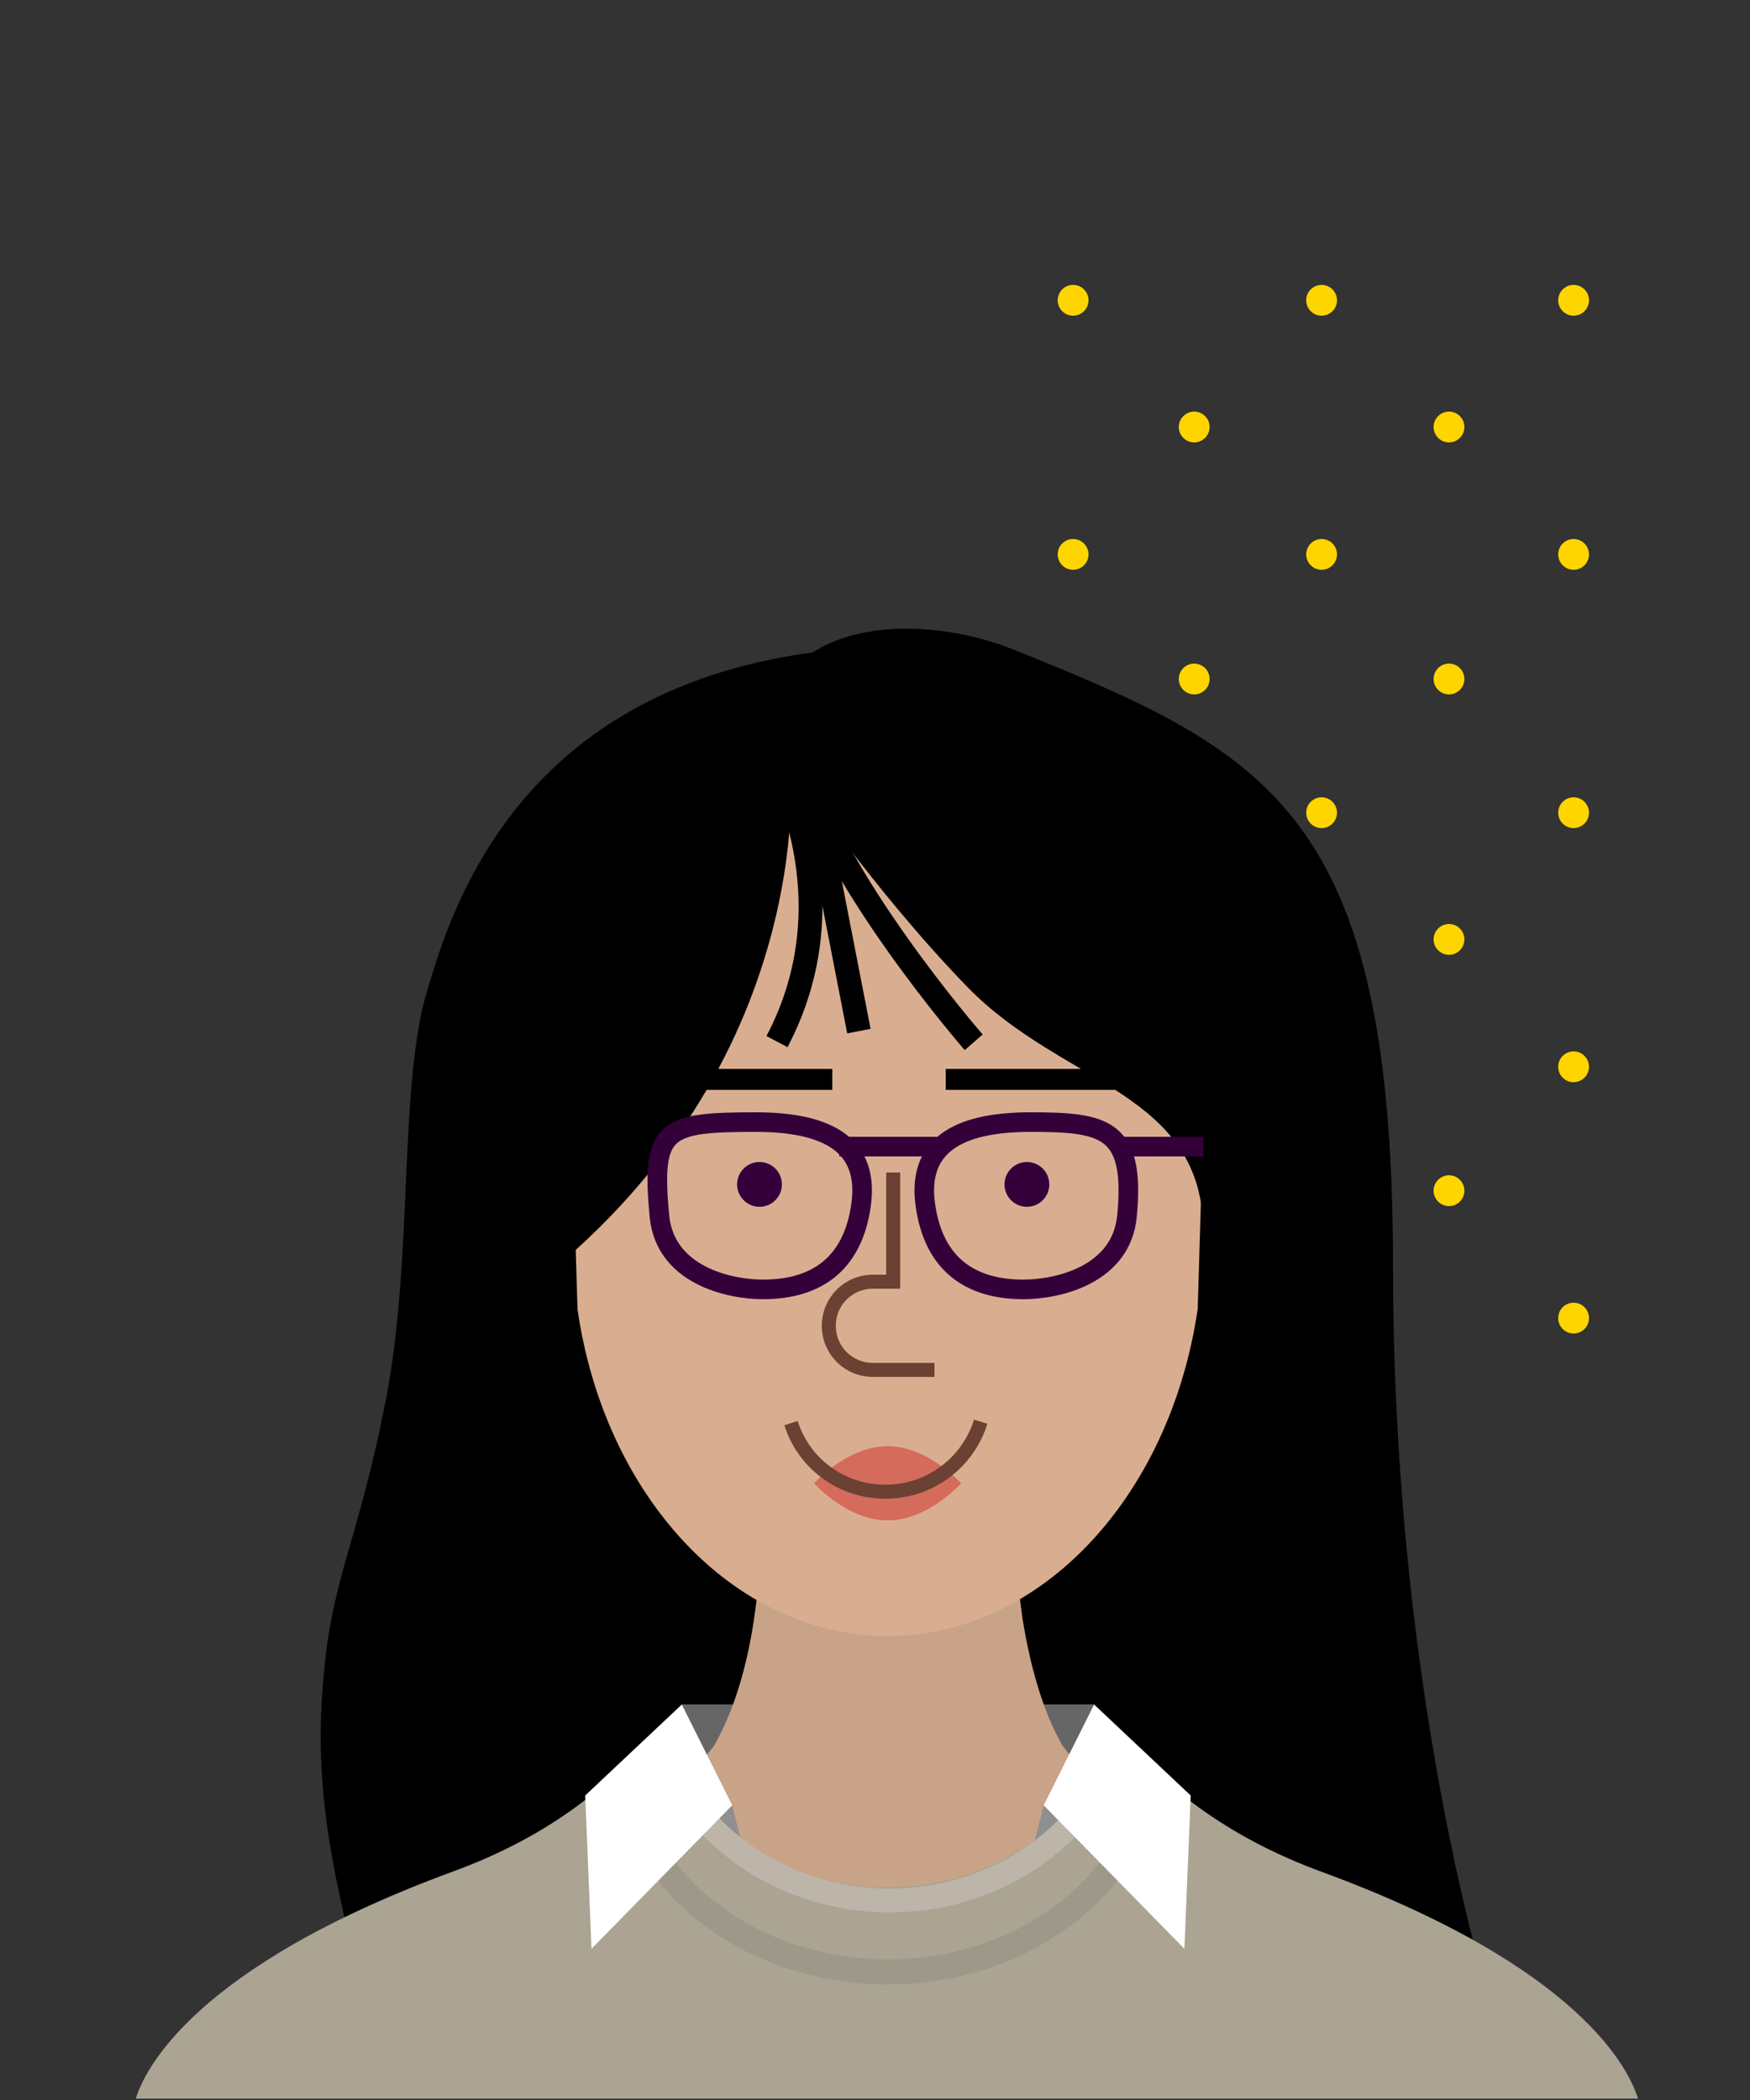 <?xml version="1.0" encoding="UTF-8"?>
<svg xmlns="http://www.w3.org/2000/svg" version="1.1" viewBox="0 0 250 300">
  <rect x="0" y="0" width="250" height="300" fill="#333333" stroke="none"/>
  <defs>
    <style>
      .cls-1 {
        fill: #8f8f8f;
      }

      .cls-2 {
        stroke: #34003a;
        stroke-width: 2.8px;
      }

      .cls-2, .cls-3, .cls-4, .cls-5, .cls-6, .cls-7 {
        fill: none;
        stroke-miterlimit: 10;
      }

      .cls-3 {
        stroke: #9e988a;
        stroke-width: 3.6px;
      }

      .cls-4 {
        stroke: #6a4133;
        stroke-width: 2px;
      }

      .cls-8 {
        fill: #aba492;
      }

      .cls-9 {
        fill: #d46b5b;
      }

      .cls-10 {
        fill: #fff;
      }

      .cls-11 {
        fill: #c9a388;
      }

      .cls-12 {
        fill: #666;
      }

      .cls-13 {
        fill: #ffd500;
      }

      .cls-14 {
        fill: #d9ae90;
      }

      .cls-5, .cls-6 {
        stroke-width: 3.4px;
      }

      .cls-5, .cls-7 {
        stroke: #000;
      }

      .cls-6 {
        stroke: #bdb5a9;
      }

      .cls-7 {
        stroke-width: 3px;
      }

      .cls-15 {
        fill: #34003a;
      }
    </style>
  </defs>
  <!-- Generator: Adobe Illustrator 28.7.1, SVG Export Plug-In . SVG Version: 1.2.0 Build 142)  -->
  <g>
    <g id="Layer_1">
      <g>
        <g>
          <circle class="cls-13" cx="224.8" cy="116.1" r="2.2"/>
          <circle class="cls-13" cx="224.8" cy="152.4" r="2.2"/>
          <circle class="cls-13" cx="224.8" cy="188.3" r="2.2"/>
          <circle class="cls-13" cx="188.8" cy="116.1" r="2.2"/>
          <circle class="cls-13" cx="188.8" cy="152.4" r="2.2"/>
          <circle class="cls-13" cx="188.8" cy="188.3" r="2.2"/>
          <circle class="cls-13" cx="153.3" cy="116.1" r="2.2"/>
          <circle class="cls-13" cx="153.3" cy="152.4" r="2.2"/>
          <circle class="cls-13" cx="153.3" cy="188.3" r="2.2"/>
          <circle class="cls-13" cx="170.6" cy="134.2" r="2.2"/>
          <circle class="cls-13" cx="170.6" cy="170.1" r="2.2"/>
          <circle class="cls-13" cx="207" cy="134.2" r="2.2"/>
          <circle class="cls-13" cx="207" cy="170.1" r="2.2"/>
        </g>
        <g>
          <circle class="cls-13" cx="224.8" cy="42.9" r="2.2"/>
          <circle class="cls-13" cx="224.8" cy="79.2" r="2.2"/>
          <circle class="cls-13" cx="188.8" cy="42.9" r="2.2"/>
          <circle class="cls-13" cx="188.8" cy="79.2" r="2.2"/>
          <circle class="cls-13" cx="153.3" cy="42.9" r="2.2"/>
          <circle class="cls-13" cx="153.3" cy="79.2" r="2.2"/>
          <circle class="cls-13" cx="170.6" cy="61" r="2.2"/>
          <circle class="cls-13" cx="170.6" cy="97" r="2.2"/>
          <circle class="cls-13" cx="207" cy="61" r="2.2"/>
          <circle class="cls-13" cx="207" cy="97" r="2.2"/>
        </g>
      </g>
      <path d="M213.9,289.5s-14.9-44.1-14.9-108.8-17.7-73.2-54.2-87.9c-8.7-3.5-20.9-4.6-28.7.4-42.4,5.7-51.7,37-55.1,48.4-4.1,13.7-1.9,38.1-5.9,58.5-4,20.3-7.5,24.8-8.8,38.6-1.4,13.9.3,24.9,4.2,40.6.5,2.2.5,4,.1,5.4.1.5.2,1,.4,1.5l58.2-9.9-3.4-13.6c8.2,4.9,17.4,7.7,27,7.7l81.1,19.2Z"/>
      <polygon class="cls-12" points="97.4 243.5 156.3 243.5 156.3 254.5 98 254.5 97.4 243.5"/>
      <path class="cls-11" d="M168.7,299.8h0c35.9,0,58.6,0,58.5-.2,0,0-2.2-15.1-45.6-29.9-14.8-5.1-23.8-12.6-29.8-20.3h0c-3-5.2-4.7-11.9-5.7-18-.7-4.8-1-9.2-1.1-12.4h-36.2c0,3.2-.4,7.6-1.1,12.4-.9,6.1-2.7,12.8-5.7,18h0c-6,7.7-14.9,15.2-29.8,20.3-43.4,14.8-45.6,29.9-45.6,29.9-.2.1,22.5.2,58.5.2h0s83.7,0,83.7,0Z"/>
      <path class="cls-14" d="M171.8,163.7v-12.9s0,0,0,0c0-28.1-20.1-50.9-45-50.9s-45,22.8-45,50.9h0v12.9s0,0,0,0l.7,23.3c3.8,26.6,22.2,46.7,44.3,46.7s40.4-20.1,44.3-46.7l.7-23.3Z"/>
      <path class="cls-9" d="M116.3,211.9s4.7-5.3,10.5-5.3,10.5,5.3,10.5,5.3c0,0-4.7,5.3-10.5,5.3s-10.5-5.3-10.5-5.3"/>
      <circle class="cls-15" cx="146.7" cy="169.2" r="3.2"/>
      <circle class="cls-15" cx="108.5" cy="169.2" r="3.2"/>
      <line class="cls-7" x1="94.4" y1="154.2" x2="118.9" y2="154.2"/>
      <line class="cls-7" x1="135.1" y1="154.2" x2="159.5" y2="154.2"/>
      <path class="cls-4" d="M133.5,195.7h-8.8c-3.5,0-6.3-2.8-6.3-6.3,0-3.5,2.8-6.3,6.3-6.3h2.9v-15.6"/>
      <path class="cls-5" d="M110.6,108.6s11.4,19.3.4,40.2"/>
      <line class="cls-5" x1="122.7" y1="147.3" x2="114" y2="102.6"/>
      <path class="cls-5" d="M139.1,148.9s-21.1-24.2-25-41"/>
      <path class="cls-8" d="M234,299.8c-1.2-3.9-7.9-18.7-45.2-32.4-13.9-5.1-23.1-12.6-29.1-20.3-4.6,13.1-17.6,22.5-33,22.5s-28.4-9.4-33-22.5c-6,7.7-15.1,15.2-29.1,20.3-37.2,13.7-44,28.5-45.2,32.4h214.4Z"/>
      <path class="cls-1" d="M105.9,263.1l-1.3-5.2-2.3,2.3c1.1,1,2.3,2,3.5,2.9Z"/>
      <path class="cls-1" d="M147.8,263.1l1.3-5.2,2.3,2.3c-1.1,1-2.3,2-3.5,2.9Z"/>
      <path class="cls-6" d="M160.1,249c-4.6,13.1-17.6,22.5-33,22.5s-28.4-9.4-33-22.5"/>
      <path class="cls-3" d="M163.1,259.2c-5.1,13.1-19.4,22.5-36.3,22.5s-31.2-9.4-36.3-22.5"/>
      <polygon class="cls-10" points="83.6 256.5 84.5 278.4 104.6 257.9 97.4 243.5 83.6 256.5"/>
      <polygon class="cls-10" points="170.1 256.5 169.2 278.4 149.1 257.9 156.3 243.5 170.1 256.5"/>
      <path d="M178.5,153c.9-5.4,1.5-9.5,1.5-9.5l-6.3-6.8-7.5-25.4s-18.1-15-32.6-14.5c-14.5.4-30.4,7.5-30.4,7.5l-20.3,17.6s-11.3,22.9-17.9,42.2v26.2c1.9-.4,4.5-1.7,7.8-4.1,44.5-32.2,40.1-76.6,40.1-76.6,0,0,11.6,17.3,25.3,31.4s33.7,14.9,33.7,35.1c0,43.6,11.4-6.2,11.4-6.2l-4.9-16.8Z"/>
      <path class="cls-2" d="M161,173.7c-.8,8.5-10,10.5-14.8,10.5-7.6,0-12.8-3.6-14-12s4.4-11.9,15-11.9,15,.8,13.8,13.4Z"/>
      <path class="cls-2" d="M94.2,173.7c.8,8.5,10,10.5,14.8,10.5,7.6,0,12.8-3.6,14-12s-4.4-11.9-15-11.9c-13,0-15,.8-13.8,13.4Z"/>
      <line class="cls-2" x1="119.9" y1="163.8" x2="135" y2="163.8"/>
      <line class="cls-2" x1="160.3" y1="163.8" x2="171.9" y2="163.8"/>
      <path class="cls-4" d="M140.1,203.1c-1.8,5.8-7.2,10-13.6,10s-11.7-4.1-13.5-9.8"/>
    </g>
  </g>
</svg>